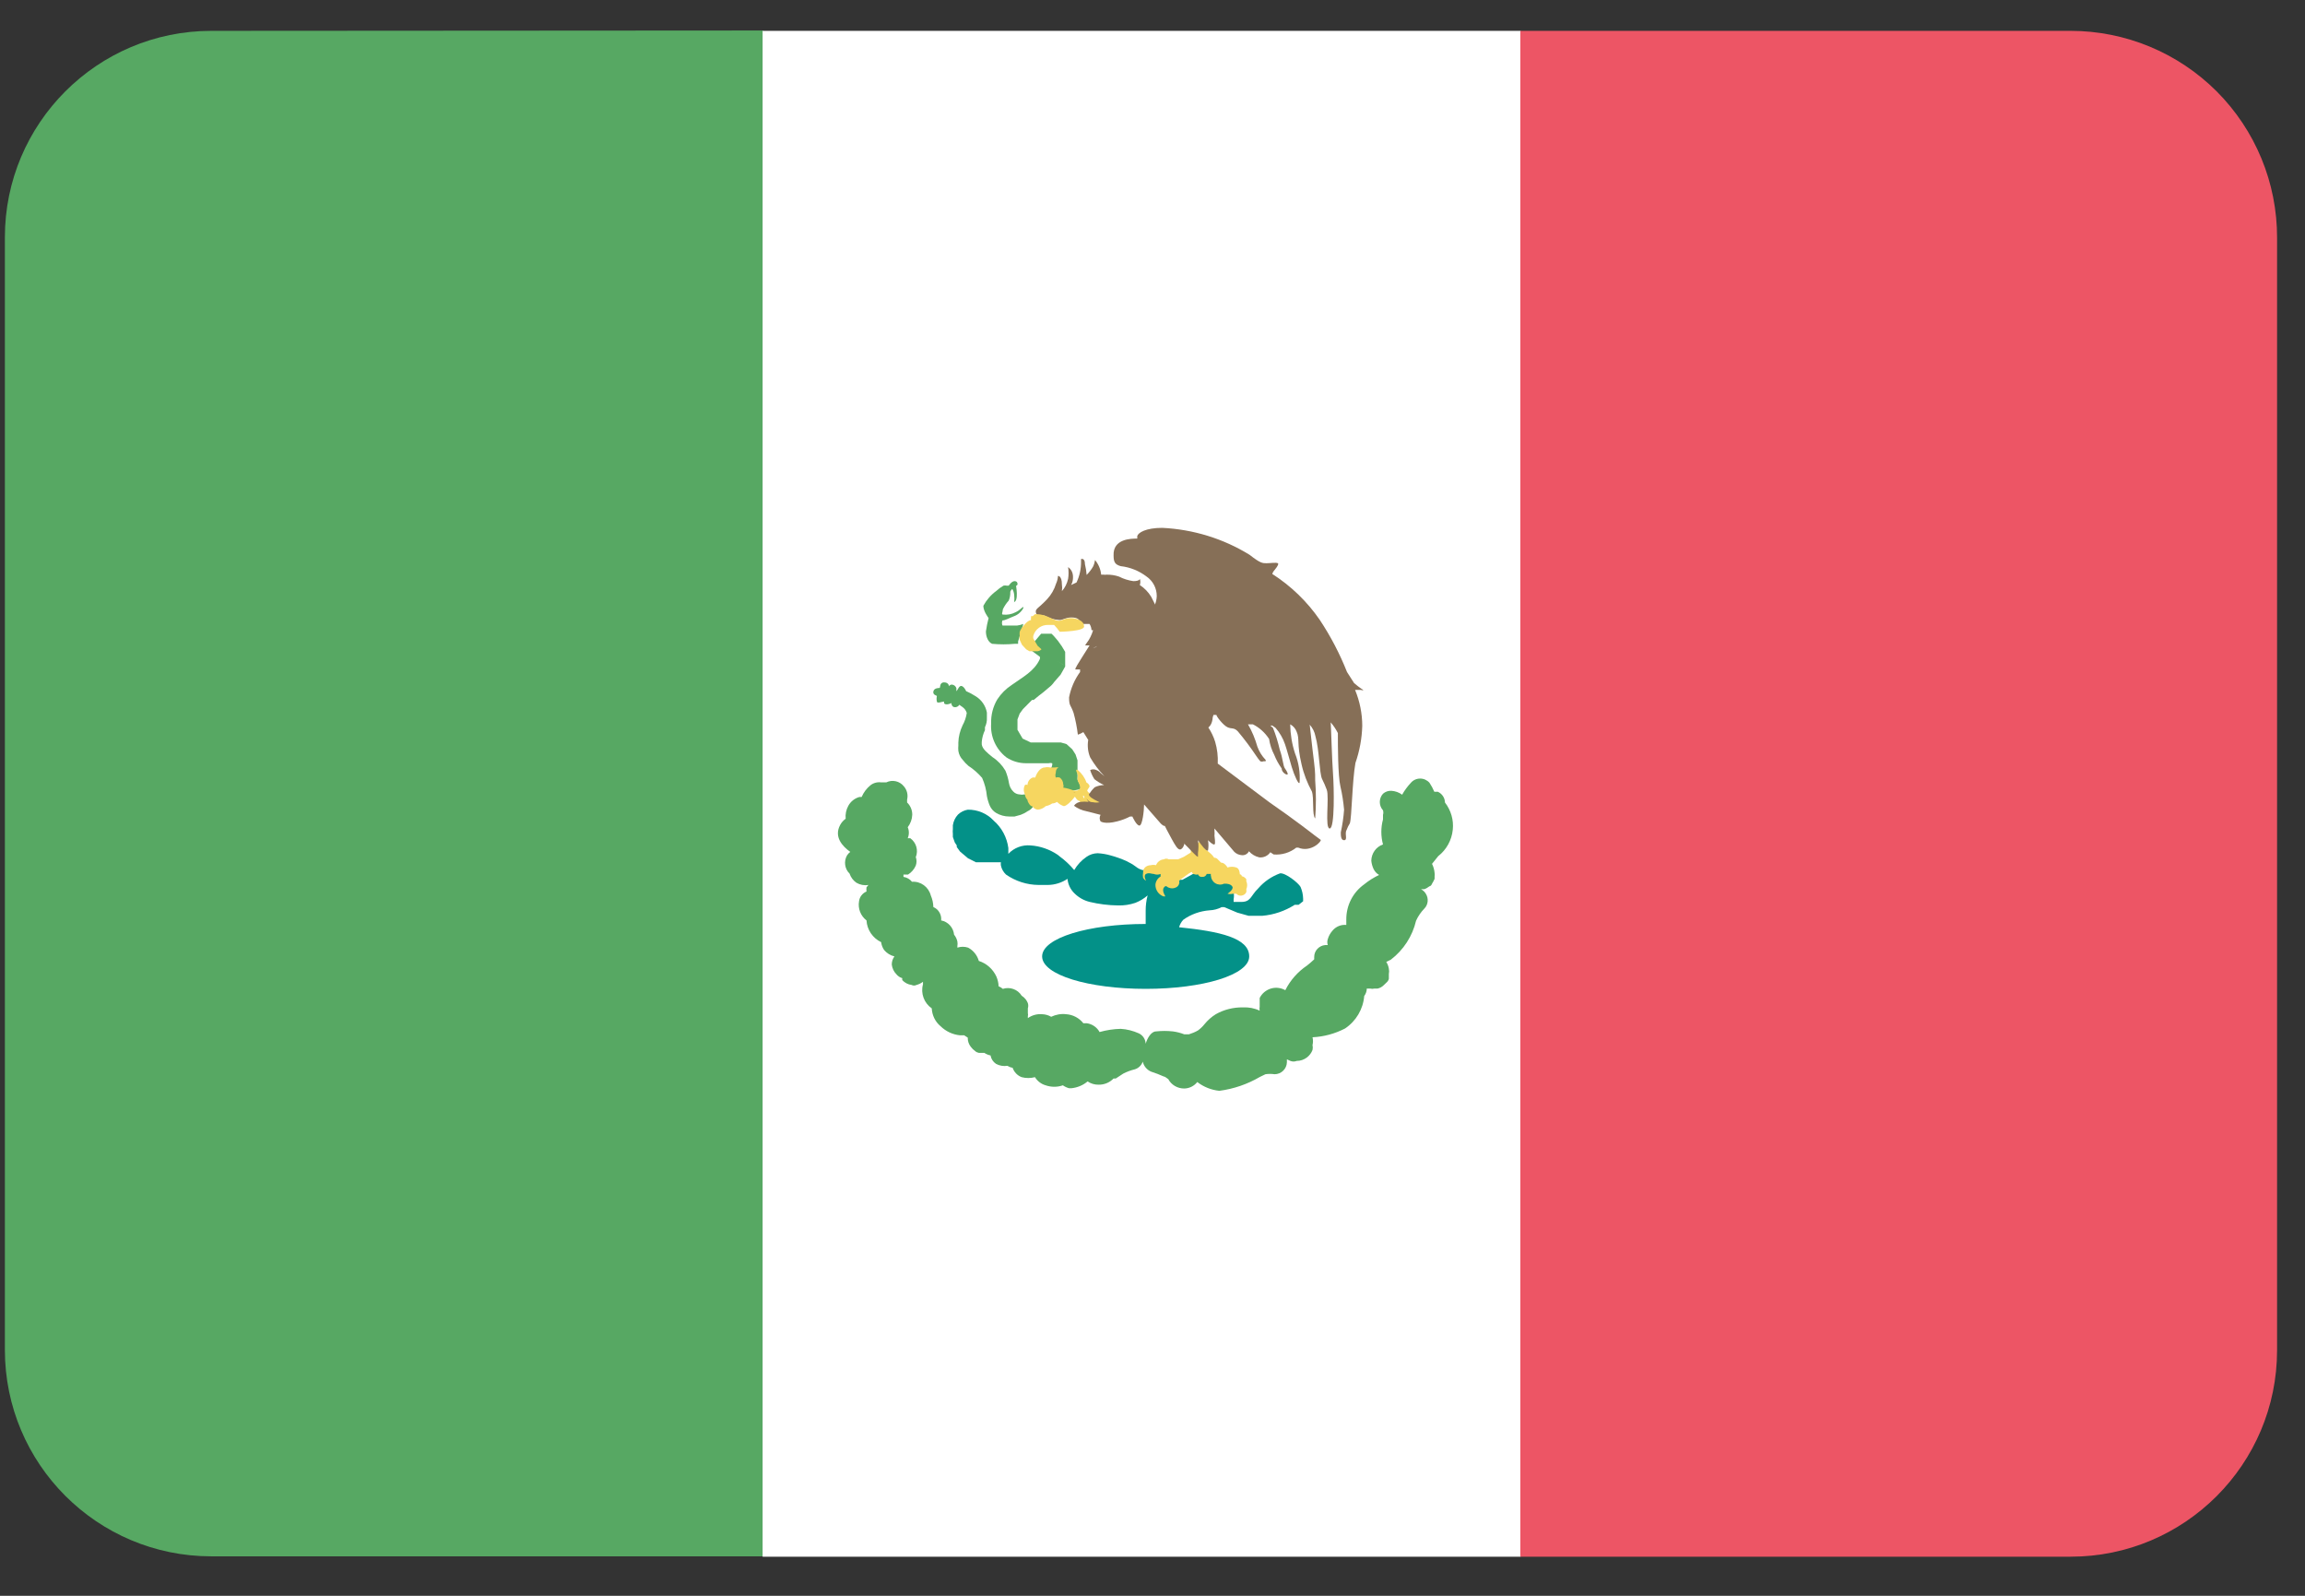 <svg width="26" height="18" viewBox="0 0 26 18" fill="none" xmlns="http://www.w3.org/2000/svg">
<rect x="0" y="0" width="26" height="18" fill="#333333" stroke="none"/>
<g clip-path="url(#clip0)">
<path d="M2.384 0.348C1.098 0.348 0.055 1.391 0.055 2.677V15.226C0.055 16.513 1.098 17.555 2.384 17.555H8.609C8.609 11.818 8.609 6.081 8.609 0.344L2.384 0.348Z" fill="#57A863"/>
<path d="M8.602 0.348C8.602 6.085 8.602 11.822 8.602 17.559H17.153C17.153 11.822 17.153 6.085 17.153 0.348H8.602Z" fill="white"/>
<path d="M23.356 0.348H17.149C17.149 6.085 17.149 11.822 17.149 17.559H23.356C24.642 17.559 25.685 16.516 25.685 15.23V2.681C25.686 2.062 25.441 1.469 25.004 1.031C24.567 0.594 23.974 0.348 23.356 0.348Z" fill="#ED5565"/>
<path d="M16.223 9.657C16.316 9.584 16.375 9.477 16.387 9.36C16.399 9.25 16.367 9.14 16.299 9.052C16.298 9 16.267 8.953 16.219 8.931H16.179C16.164 8.895 16.145 8.861 16.124 8.829C16.097 8.799 16.059 8.782 16.019 8.782C15.979 8.782 15.941 8.799 15.915 8.829C15.877 8.87 15.843 8.915 15.816 8.964C15.781 8.938 15.739 8.923 15.695 8.92C15.66 8.918 15.626 8.93 15.6 8.953C15.552 9.006 15.552 9.087 15.6 9.14C15.605 9.157 15.605 9.175 15.6 9.191V9.243C15.575 9.335 15.575 9.432 15.6 9.525C15.522 9.552 15.47 9.625 15.468 9.708C15.471 9.741 15.48 9.773 15.494 9.803C15.508 9.831 15.529 9.854 15.556 9.869C15.496 9.898 15.439 9.933 15.388 9.975C15.26 10.066 15.185 10.214 15.186 10.371C15.185 10.391 15.185 10.412 15.186 10.433C15.126 10.427 15.067 10.452 15.029 10.499C15.005 10.526 14.987 10.559 14.977 10.594C14.97 10.615 14.97 10.639 14.977 10.66H14.948C14.878 10.666 14.823 10.725 14.824 10.795C14.823 10.804 14.823 10.812 14.824 10.821C14.798 10.846 14.771 10.869 14.743 10.891C14.639 10.961 14.554 11.057 14.498 11.169C14.448 11.141 14.389 11.134 14.334 11.151C14.28 11.168 14.234 11.206 14.209 11.257C14.209 11.275 14.209 11.257 14.209 11.297C14.209 11.337 14.209 11.348 14.209 11.356C14.206 11.37 14.206 11.385 14.209 11.4C14.15 11.372 14.086 11.36 14.022 11.363C13.914 11.361 13.808 11.387 13.714 11.44C13.665 11.47 13.622 11.509 13.586 11.553C13.565 11.58 13.54 11.603 13.513 11.623C13.48 11.642 13.446 11.656 13.41 11.667H13.359C13.318 11.651 13.275 11.64 13.231 11.634C13.167 11.627 13.104 11.627 13.04 11.634C12.985 11.634 12.941 11.711 12.923 11.773C12.921 11.723 12.892 11.678 12.846 11.656C12.781 11.627 12.712 11.609 12.641 11.605C12.561 11.607 12.481 11.619 12.403 11.641C12.374 11.588 12.321 11.551 12.26 11.542H12.22C12.173 11.482 12.102 11.445 12.026 11.44C11.968 11.433 11.91 11.444 11.857 11.469C11.826 11.451 11.791 11.441 11.755 11.44C11.698 11.435 11.641 11.451 11.594 11.484V11.462C11.597 11.451 11.597 11.44 11.594 11.429C11.595 11.411 11.595 11.392 11.594 11.374C11.6 11.355 11.6 11.334 11.594 11.315C11.588 11.301 11.581 11.287 11.572 11.275C11.559 11.258 11.543 11.243 11.524 11.231C11.48 11.16 11.392 11.128 11.312 11.154C11.298 11.142 11.282 11.132 11.264 11.125C11.263 11.087 11.254 11.05 11.239 11.015C11.2 10.931 11.129 10.867 11.041 10.839C11.023 10.775 10.979 10.72 10.92 10.689C10.881 10.676 10.838 10.676 10.799 10.689V10.671C10.802 10.654 10.802 10.637 10.799 10.62C10.793 10.592 10.78 10.565 10.762 10.543C10.754 10.463 10.695 10.397 10.616 10.382C10.621 10.335 10.603 10.289 10.569 10.257C10.557 10.246 10.543 10.238 10.528 10.231C10.527 10.186 10.517 10.141 10.499 10.1C10.474 10.004 10.385 9.939 10.287 9.946C10.263 9.916 10.229 9.897 10.191 9.891V9.865H10.242C10.281 9.841 10.312 9.805 10.33 9.763C10.341 9.732 10.341 9.698 10.33 9.668C10.361 9.591 10.335 9.503 10.268 9.455H10.239C10.256 9.415 10.256 9.37 10.239 9.331C10.27 9.29 10.288 9.242 10.29 9.191C10.291 9.139 10.27 9.088 10.232 9.052C10.232 9.041 10.232 9.03 10.232 9.019C10.245 8.966 10.231 8.91 10.195 8.869C10.148 8.81 10.065 8.791 9.997 8.825H9.961H9.939C9.896 8.819 9.852 8.831 9.818 8.858C9.775 8.893 9.741 8.939 9.719 8.99H9.693C9.64 9.005 9.595 9.041 9.569 9.089C9.544 9.134 9.534 9.185 9.539 9.235C9.514 9.253 9.492 9.277 9.477 9.305C9.404 9.44 9.503 9.547 9.591 9.609C9.576 9.62 9.564 9.634 9.554 9.649C9.516 9.716 9.528 9.801 9.583 9.854C9.597 9.896 9.624 9.932 9.66 9.957C9.701 9.981 9.749 9.99 9.796 9.982L9.774 10.008C9.772 10.024 9.772 10.04 9.774 10.056C9.728 10.075 9.696 10.117 9.69 10.165C9.675 10.248 9.708 10.331 9.774 10.382C9.78 10.487 9.843 10.581 9.939 10.627C9.943 10.658 9.954 10.688 9.972 10.715C10.002 10.751 10.043 10.777 10.089 10.788C10.069 10.815 10.059 10.847 10.059 10.88C10.064 10.921 10.082 10.96 10.111 10.989C10.128 11.01 10.151 11.026 10.177 11.033V11.055C10.205 11.085 10.242 11.105 10.283 11.11C10.3 11.119 10.32 11.119 10.338 11.11C10.364 11.103 10.389 11.091 10.411 11.074V11.103C10.383 11.205 10.423 11.314 10.51 11.374C10.514 11.452 10.549 11.525 10.609 11.575C10.668 11.633 10.746 11.67 10.829 11.678H10.876L10.916 11.704C10.915 11.741 10.927 11.777 10.949 11.806C10.964 11.826 10.981 11.843 11.001 11.857C11.012 11.867 11.026 11.873 11.041 11.876H11.103C11.124 11.89 11.148 11.9 11.173 11.905C11.18 11.944 11.202 11.978 11.235 12C11.274 12.021 11.319 12.029 11.363 12.022C11.381 12.033 11.401 12.041 11.422 12.044C11.439 12.093 11.476 12.132 11.524 12.15C11.573 12.163 11.625 12.163 11.674 12.15C11.702 12.195 11.745 12.228 11.795 12.242C11.858 12.264 11.927 12.264 11.989 12.242C12.01 12.257 12.034 12.268 12.059 12.275H12.085C12.152 12.268 12.216 12.242 12.268 12.198C12.304 12.223 12.348 12.236 12.392 12.235C12.456 12.236 12.517 12.211 12.561 12.165H12.586L12.67 12.11C12.711 12.089 12.754 12.073 12.799 12.062C12.841 12.05 12.876 12.017 12.89 11.975C12.902 12.026 12.937 12.068 12.985 12.088C13.034 12.104 13.082 12.122 13.128 12.143C13.146 12.143 13.176 12.176 13.176 12.169C13.211 12.237 13.282 12.279 13.359 12.278C13.416 12.277 13.47 12.25 13.505 12.205C13.578 12.261 13.664 12.295 13.754 12.304C13.916 12.283 14.072 12.229 14.212 12.147L14.274 12.117C14.308 12.112 14.343 12.112 14.377 12.117C14.452 12.117 14.514 12.057 14.516 11.982C14.517 11.971 14.517 11.96 14.516 11.949L14.556 11.967C14.579 11.976 14.604 11.976 14.626 11.967C14.668 11.967 14.709 11.953 14.743 11.927C14.771 11.905 14.793 11.876 14.805 11.843C14.809 11.825 14.809 11.806 14.805 11.788C14.812 11.759 14.812 11.729 14.805 11.7C14.933 11.694 15.058 11.66 15.172 11.601C15.296 11.518 15.376 11.383 15.388 11.235C15.406 11.211 15.417 11.181 15.417 11.151H15.457C15.472 11.155 15.487 11.155 15.501 11.151H15.538C15.566 11.145 15.591 11.131 15.611 11.11L15.637 11.085C15.651 11.074 15.662 11.058 15.666 11.041C15.666 11.041 15.666 10.997 15.666 10.986C15.67 10.966 15.67 10.947 15.666 10.927C15.662 10.9 15.652 10.874 15.637 10.85L15.688 10.825C15.831 10.716 15.932 10.56 15.973 10.385C15.996 10.335 16.027 10.289 16.065 10.25C16.11 10.205 16.117 10.135 16.083 10.081C16.07 10.059 16.051 10.042 16.029 10.03H16.065C16.086 10.023 16.106 10.011 16.124 9.997C16.124 9.997 16.142 9.997 16.153 9.968C16.164 9.95 16.174 9.932 16.182 9.913V9.887C16.184 9.874 16.184 9.86 16.182 9.847C16.179 9.811 16.169 9.776 16.153 9.744L16.223 9.657Z" fill="#57A863"/>
<path d="M14.699 10.184V10.136C14.698 10.091 14.688 10.046 14.67 10.004C14.644 9.957 14.498 9.843 14.439 9.851C14.345 9.885 14.26 9.943 14.194 10.019C14.102 10.107 14.113 10.18 13.985 10.173H13.915V10.144C13.92 10.117 13.92 10.09 13.915 10.063C13.914 10.029 13.908 9.996 13.897 9.964L13.824 9.88C13.824 9.88 13.685 9.803 13.678 9.807H13.549L13.337 9.924H13.315L13.183 9.957H13.15L13.267 9.788L13.037 9.814H12.967H12.886C12.858 9.806 12.832 9.792 12.81 9.774C12.776 9.749 12.741 9.729 12.703 9.711C12.646 9.686 12.588 9.665 12.528 9.649C12.48 9.635 12.431 9.627 12.381 9.624C12.337 9.625 12.293 9.639 12.257 9.664C12.2 9.703 12.152 9.754 12.117 9.814C12.069 9.756 12.014 9.705 11.953 9.66L11.931 9.642C11.839 9.58 11.733 9.543 11.623 9.536C11.53 9.528 11.438 9.563 11.374 9.631C11.375 9.609 11.375 9.587 11.374 9.565C11.358 9.446 11.3 9.336 11.209 9.257C11.134 9.176 11.027 9.131 10.916 9.133C10.875 9.14 10.837 9.159 10.806 9.188C10.775 9.221 10.755 9.263 10.748 9.309V9.331C10.748 9.331 10.748 9.331 10.748 9.353C10.746 9.37 10.746 9.387 10.748 9.404V9.441L10.77 9.503L10.792 9.536V9.554L10.829 9.605L10.92 9.682L10.957 9.7L11.008 9.726H11.034H11.07H11.1H11.125H11.176H11.224H11.29C11.288 9.738 11.288 9.751 11.29 9.763C11.298 9.802 11.319 9.838 11.348 9.865C11.456 9.94 11.584 9.981 11.715 9.982H11.821C11.899 9.981 11.976 9.957 12.041 9.913C12.047 9.976 12.075 10.034 12.121 10.078C12.168 10.124 12.226 10.157 12.29 10.173C12.395 10.198 12.503 10.212 12.612 10.213C12.678 10.215 12.743 10.205 12.806 10.184C12.857 10.164 12.904 10.136 12.945 10.1C12.93 10.156 12.923 10.214 12.923 10.272C12.923 10.319 12.923 10.374 12.923 10.422C12.279 10.422 11.755 10.579 11.755 10.788C11.755 10.997 12.279 11.154 12.923 11.154C13.568 11.154 14.091 10.997 14.091 10.788C14.091 10.579 13.758 10.506 13.3 10.459C13.309 10.427 13.325 10.398 13.348 10.374C13.435 10.312 13.538 10.276 13.645 10.268C13.692 10.266 13.738 10.254 13.78 10.232H13.809L13.956 10.294L14.084 10.33H14.121H14.238C14.368 10.319 14.494 10.276 14.604 10.206H14.626H14.648L14.699 10.166V10.184Z" fill="#039188"/>
<path d="M11.656 9.093L11.568 8.961H11.528H11.553C11.537 8.965 11.519 8.965 11.502 8.961C11.474 8.96 11.448 8.948 11.429 8.928C11.403 8.902 11.387 8.869 11.381 8.833C11.373 8.785 11.36 8.738 11.341 8.693C11.305 8.632 11.255 8.579 11.195 8.54C11.136 8.492 11.081 8.448 11.074 8.397C11.073 8.387 11.073 8.377 11.074 8.368C11.078 8.322 11.09 8.277 11.11 8.236V8.203C11.126 8.17 11.134 8.133 11.132 8.097C11.132 8.097 11.132 8.097 11.132 8.071C11.133 8.06 11.133 8.049 11.132 8.038C11.118 7.96 11.07 7.891 11.001 7.851C10.968 7.83 10.934 7.811 10.898 7.796C10.898 7.796 10.876 7.745 10.847 7.738C10.818 7.73 10.803 7.785 10.788 7.796V7.763C10.782 7.743 10.765 7.727 10.744 7.723C10.728 7.719 10.712 7.727 10.704 7.741C10.704 7.741 10.704 7.697 10.649 7.697C10.594 7.697 10.609 7.76 10.598 7.76C10.587 7.76 10.536 7.76 10.528 7.8C10.521 7.84 10.565 7.844 10.568 7.851C10.563 7.872 10.563 7.893 10.568 7.913C10.568 7.939 10.631 7.913 10.649 7.913C10.648 7.92 10.648 7.926 10.649 7.932C10.667 7.961 10.73 7.932 10.73 7.932V7.906C10.73 7.928 10.73 7.968 10.762 7.976C10.786 7.981 10.809 7.97 10.821 7.95L10.858 7.976C10.88 7.992 10.897 8.015 10.905 8.042C10.898 8.09 10.882 8.138 10.858 8.181C10.829 8.242 10.812 8.308 10.81 8.375C10.81 8.375 10.81 8.397 10.81 8.408C10.808 8.429 10.808 8.449 10.81 8.47C10.816 8.509 10.834 8.545 10.861 8.573C10.88 8.597 10.9 8.619 10.924 8.639C10.981 8.676 11.033 8.722 11.078 8.774C11.107 8.839 11.125 8.908 11.132 8.979C11.139 9.017 11.15 9.054 11.165 9.089C11.18 9.122 11.204 9.15 11.235 9.169C11.28 9.196 11.332 9.21 11.385 9.21H11.444L11.513 9.191C11.54 9.181 11.566 9.168 11.59 9.151C11.618 9.139 11.641 9.119 11.656 9.093ZM11.33 8.781V8.745V8.778V8.781Z" fill="#57A863"/>
<path d="M11.429 6.793C11.499 6.793 11.458 6.591 11.458 6.591L11.411 6.632C11.428 6.655 11.438 6.683 11.44 6.712C11.443 6.738 11.443 6.764 11.44 6.789L11.429 6.793Z" fill="#57A863"/>
<path d="M12.202 8.898L12.154 8.792V8.719V8.646V8.576L12.132 8.51L12.095 8.452L12.062 8.422L12.03 8.393L11.967 8.375H11.909H11.795H11.674H11.627L11.535 8.331L11.477 8.232V8.115L11.502 8.049L11.539 7.998L11.561 7.976L11.641 7.895H11.66L11.722 7.844L11.77 7.807L11.835 7.752C11.857 7.735 11.875 7.716 11.89 7.694L11.964 7.609L12.015 7.518C11.987 7.492 11.955 7.47 11.92 7.456C11.955 7.47 11.987 7.491 12.015 7.518V7.445V7.353L11.978 7.291L11.934 7.229L11.887 7.174L11.861 7.148H11.744L11.682 7.221L11.601 7.313L11.729 7.408C11.732 7.416 11.732 7.425 11.729 7.434C11.667 7.573 11.532 7.639 11.411 7.727C11.347 7.769 11.292 7.824 11.25 7.888C11.201 7.97 11.177 8.064 11.18 8.159C11.169 8.308 11.234 8.452 11.352 8.543C11.417 8.586 11.494 8.609 11.572 8.609H11.63H11.755H11.828C11.841 8.605 11.855 8.605 11.868 8.609C11.871 8.616 11.871 8.624 11.868 8.631C11.866 8.65 11.857 8.666 11.843 8.679L11.806 8.708L11.905 8.8V8.902L12.015 8.924H12.041H12.073L12.202 8.898Z" fill="#57A863"/>
<path d="M11.121 7.122C11.121 7.185 11.147 7.243 11.191 7.262C11.276 7.27 11.362 7.27 11.447 7.262H11.484V7.236L11.543 7.038C11.52 7.047 11.497 7.053 11.473 7.056H11.352H11.308C11.3 7.038 11.3 7.017 11.308 6.998C11.341 6.998 11.381 6.972 11.447 6.947C11.513 6.921 11.553 6.851 11.543 6.848C11.531 6.844 11.51 6.881 11.455 6.906C11.411 6.929 11.361 6.938 11.312 6.932C11.293 6.932 11.312 6.899 11.312 6.873C11.329 6.838 11.351 6.804 11.378 6.775C11.391 6.745 11.397 6.712 11.396 6.679C11.396 6.646 11.473 6.606 11.477 6.595C11.48 6.584 11.477 6.555 11.444 6.555C11.411 6.555 11.378 6.606 11.378 6.606H11.356C11.344 6.603 11.331 6.603 11.319 6.606L11.275 6.635L11.239 6.665C11.178 6.709 11.128 6.767 11.092 6.833C11.092 6.895 11.147 6.965 11.151 6.972C11.138 7.022 11.128 7.072 11.121 7.122Z" fill="#57A863"/>
<path d="M15.38 7.785C15.38 7.785 15.333 7.756 15.274 7.705L15.194 7.58C15.112 7.373 15.009 7.176 14.886 6.991C14.744 6.785 14.562 6.609 14.351 6.474C14.355 6.461 14.361 6.448 14.37 6.438C14.37 6.438 14.435 6.364 14.414 6.353C14.392 6.342 14.329 6.353 14.285 6.353C14.241 6.353 14.216 6.353 14.095 6.258C13.798 6.075 13.459 5.971 13.11 5.954C12.923 5.954 12.839 6.009 12.828 6.046V6.075C12.762 6.075 12.553 6.075 12.561 6.266C12.561 6.342 12.579 6.368 12.641 6.386C12.748 6.398 12.849 6.439 12.934 6.504C13.006 6.554 13.048 6.636 13.048 6.723C13.047 6.761 13.038 6.799 13.022 6.833L13.088 7.155L13.136 7.328V7.364L13.179 7.675L13.476 8.184H13.546H13.608C13.643 8.15 13.671 8.109 13.688 8.064H13.721C13.721 8.082 13.798 8.181 13.846 8.203C13.893 8.225 13.919 8.203 13.963 8.25C14.038 8.339 14.107 8.432 14.172 8.529C14.185 8.549 14.2 8.569 14.216 8.587C14.227 8.592 14.241 8.592 14.252 8.587C14.278 8.587 14.285 8.587 14.274 8.569C14.234 8.527 14.203 8.477 14.183 8.422C14.158 8.334 14.123 8.249 14.077 8.17H14.132C14.206 8.207 14.269 8.264 14.315 8.335C14.324 8.397 14.344 8.458 14.373 8.514C14.395 8.569 14.423 8.62 14.457 8.668C14.457 8.704 14.494 8.734 14.516 8.737C14.538 8.741 14.516 8.697 14.494 8.668C14.472 8.639 14.472 8.558 14.435 8.455C14.416 8.372 14.391 8.29 14.359 8.21L14.329 8.184H14.351L14.388 8.21C14.435 8.264 14.471 8.326 14.494 8.393C14.516 8.455 14.542 8.558 14.571 8.653C14.6 8.748 14.648 8.855 14.659 8.829C14.667 8.717 14.65 8.604 14.608 8.499C14.573 8.393 14.555 8.282 14.553 8.17C14.587 8.188 14.613 8.218 14.626 8.254C14.662 8.335 14.626 8.386 14.681 8.62C14.705 8.728 14.745 8.831 14.798 8.928C14.824 9.005 14.798 9.191 14.835 9.232C14.846 9.088 14.846 8.943 14.835 8.8C14.835 8.701 14.835 8.697 14.805 8.455C14.776 8.214 14.776 8.181 14.772 8.173C14.806 8.21 14.829 8.256 14.838 8.305C14.882 8.459 14.882 8.719 14.912 8.785C14.932 8.825 14.951 8.867 14.966 8.909C14.996 8.994 14.941 9.345 14.999 9.345C15.058 9.345 15.047 8.869 15.036 8.726C15.025 8.584 15.014 8.188 15.01 8.148C15.042 8.185 15.069 8.225 15.091 8.269V8.294C15.091 8.397 15.091 8.752 15.12 8.873C15.14 8.958 15.153 9.045 15.161 9.133C15.155 9.219 15.142 9.305 15.124 9.389C15.124 9.422 15.124 9.481 15.164 9.477C15.204 9.473 15.164 9.4 15.19 9.36C15.199 9.334 15.212 9.31 15.226 9.287C15.248 9.224 15.252 8.811 15.289 8.606C15.336 8.471 15.362 8.33 15.366 8.188C15.366 8.049 15.338 7.91 15.285 7.782H15.351C15.36 7.786 15.37 7.787 15.38 7.785ZM14.395 6.5L14.355 6.474L14.395 6.5Z" fill="#866F57"/>
<path d="M12.366 8.979C12.325 8.976 12.288 8.954 12.264 8.921C12.264 8.902 12.293 8.88 12.29 8.866C12.286 8.851 12.268 8.829 12.257 8.829C12.237 8.773 12.203 8.724 12.158 8.686C12.114 8.664 12.158 8.726 12.158 8.752C12.153 8.773 12.153 8.794 12.158 8.814C12.173 8.834 12.182 8.859 12.183 8.884C12.183 8.884 12.183 8.906 12.15 8.917H12.11C12.073 8.901 12.033 8.89 11.993 8.884C11.998 8.872 11.998 8.859 11.993 8.847C11.993 8.816 11.978 8.788 11.953 8.77C11.938 8.766 11.923 8.766 11.909 8.77C11.903 8.754 11.903 8.736 11.909 8.719C11.909 8.664 11.942 8.657 11.942 8.657C11.927 8.654 11.912 8.654 11.898 8.657H11.872H11.846C11.826 8.652 11.805 8.652 11.784 8.657C11.729 8.657 11.689 8.73 11.678 8.77H11.649C11.614 8.784 11.591 8.817 11.59 8.855C11.581 8.849 11.57 8.849 11.561 8.855C11.544 8.888 11.544 8.927 11.561 8.961C11.563 8.984 11.574 9.006 11.59 9.023C11.59 9.049 11.623 9.096 11.645 9.096C11.659 9.117 11.682 9.131 11.707 9.133C11.74 9.13 11.771 9.116 11.795 9.093C11.821 9.088 11.846 9.078 11.868 9.063C11.888 9.062 11.907 9.056 11.923 9.045C11.944 9.067 11.971 9.084 12 9.093C12.03 9.093 12.092 9.03 12.125 8.986C12.125 8.986 12.15 9.034 12.176 9.034L12.227 9.115H12.421L12.502 9.034C12.502 9.034 12.451 8.983 12.366 8.979ZM12.213 8.979H12.231V9.008L12.213 8.979Z" fill="#F6D660"/>
<path d="M14.058 10.063C14.06 10.052 14.06 10.041 14.058 10.03C14.071 10.001 14.071 9.968 14.058 9.939V9.917C14.033 9.884 14.007 9.884 14.007 9.884C14.007 9.871 13.997 9.862 13.985 9.862C13.985 9.862 13.985 9.796 13.945 9.785C13.913 9.774 13.878 9.774 13.846 9.785C13.839 9.772 13.831 9.761 13.82 9.752C13.808 9.739 13.791 9.731 13.773 9.73L13.74 9.697C13.73 9.683 13.713 9.674 13.696 9.675C13.686 9.659 13.673 9.644 13.659 9.631L13.582 9.565V9.44L13.432 9.591C13.432 9.591 13.432 9.591 13.432 9.616L13.355 9.664L13.289 9.693C13.289 9.693 13.289 9.693 13.234 9.693H13.183C13.166 9.683 13.145 9.683 13.128 9.693C13.089 9.696 13.054 9.722 13.04 9.759C13.021 9.754 13.001 9.754 12.982 9.759C12.938 9.759 12.89 9.788 12.894 9.843C12.89 9.863 12.89 9.883 12.894 9.902C12.902 9.915 12.913 9.927 12.927 9.935C12.927 9.935 12.894 9.876 12.927 9.858C12.96 9.84 12.989 9.858 13.015 9.858C13.039 9.868 13.067 9.868 13.091 9.858C13.09 9.868 13.09 9.878 13.091 9.887C13.057 9.907 13.035 9.943 13.033 9.982C13.033 10.04 13.07 10.092 13.124 10.111H13.146C13.146 10.111 13.102 10.048 13.128 10.012C13.154 9.975 13.168 10.012 13.183 10.012C13.198 10.012 13.183 10.012 13.183 10.012C13.208 10.023 13.236 10.023 13.26 10.012C13.293 10 13.31 9.964 13.3 9.931L13.333 9.909C13.366 9.887 13.403 9.854 13.432 9.84C13.461 9.825 13.432 9.858 13.476 9.862C13.488 9.867 13.501 9.867 13.513 9.862C13.52 9.882 13.539 9.894 13.56 9.891C13.583 9.894 13.605 9.88 13.611 9.858H13.659C13.656 9.865 13.656 9.873 13.659 9.88C13.661 9.914 13.679 9.945 13.709 9.963C13.738 9.981 13.775 9.983 13.806 9.968C13.806 9.968 13.824 9.968 13.828 9.968C13.828 9.968 13.883 9.968 13.901 10.001C13.919 10.034 13.846 10.081 13.846 10.081C13.866 10.086 13.888 10.086 13.908 10.081H13.945C13.961 10.098 13.984 10.106 14.006 10.102C14.029 10.098 14.049 10.084 14.058 10.063Z" fill="#F6D660"/>
<path d="M14.897 9.473L14.824 9.419C14.824 9.419 14.604 9.246 14.322 9.052L13.736 8.613C13.74 8.53 13.73 8.447 13.707 8.368C13.689 8.31 13.663 8.256 13.63 8.206C13.685 8.162 13.681 8.078 13.681 8.023C13.681 7.968 13.611 7.891 13.641 7.928C13.662 7.957 13.672 7.992 13.67 8.027C13.666 8.078 13.639 8.123 13.597 8.152C13.568 8.166 13.534 8.166 13.505 8.152C13.483 8.08 13.452 8.011 13.414 7.946C13.37 7.862 13.278 7.727 13.278 7.723V7.686C13.278 7.686 13.242 7.606 13.22 7.569C13.197 7.528 13.178 7.485 13.161 7.441C13.168 7.372 13.168 7.302 13.161 7.232C13.155 7.176 13.143 7.121 13.124 7.068C13.151 7.059 13.168 7.033 13.165 7.005C13.132 6.978 13.104 6.946 13.081 6.91C13.046 6.852 13.014 6.792 12.985 6.731C12.953 6.678 12.909 6.633 12.857 6.599C12.865 6.576 12.865 6.552 12.857 6.529C12.857 6.529 12.857 6.555 12.784 6.555C12.728 6.547 12.673 6.53 12.623 6.504C12.577 6.488 12.528 6.481 12.48 6.482C12.47 6.484 12.46 6.484 12.451 6.482H12.421C12.415 6.421 12.391 6.364 12.352 6.317C12.348 6.342 12.341 6.367 12.33 6.39C12.31 6.425 12.285 6.457 12.257 6.485C12.254 6.445 12.248 6.404 12.238 6.364C12.238 6.288 12.194 6.306 12.194 6.306V6.335C12.195 6.416 12.178 6.496 12.143 6.57L12.081 6.599C12.081 6.599 12.107 6.566 12.103 6.496C12.099 6.427 12.048 6.397 12.048 6.397C12.055 6.441 12.055 6.486 12.048 6.529C12.037 6.581 12.013 6.629 11.978 6.668C11.982 6.643 11.982 6.617 11.978 6.591C11.978 6.493 11.934 6.496 11.934 6.496C11.932 6.527 11.925 6.556 11.912 6.584C11.892 6.65 11.857 6.71 11.81 6.76C11.715 6.862 11.674 6.866 11.685 6.91C11.687 6.921 11.693 6.93 11.702 6.937C11.711 6.943 11.722 6.945 11.733 6.943H11.762H11.78C11.833 6.973 11.892 6.991 11.953 6.994C11.989 6.994 12.019 6.965 12.085 6.965C12.15 6.965 12.165 6.987 12.165 6.987C12.179 7.008 12.198 7.026 12.22 7.038C12.22 7.038 12.268 7.038 12.29 7.038C12.303 7.059 12.311 7.083 12.312 7.108H12.33C12.322 7.134 12.313 7.16 12.3 7.185C12.279 7.232 12.238 7.273 12.242 7.28H12.264H12.29L12.209 7.408C12.172 7.467 12.117 7.551 12.132 7.551H12.183C12.182 7.561 12.182 7.57 12.183 7.58C12.121 7.665 12.079 7.763 12.059 7.866C12.059 7.968 12.077 7.946 12.11 8.042C12.132 8.122 12.148 8.204 12.158 8.287C12.18 8.28 12.2 8.27 12.22 8.258L12.275 8.346C12.264 8.412 12.271 8.481 12.297 8.543C12.342 8.62 12.396 8.692 12.458 8.756L12.414 8.719C12.402 8.704 12.385 8.693 12.367 8.686C12.345 8.675 12.319 8.675 12.297 8.686C12.308 8.722 12.324 8.757 12.345 8.789C12.378 8.815 12.415 8.838 12.454 8.855C12.418 8.856 12.381 8.864 12.348 8.88C12.323 8.904 12.301 8.931 12.282 8.961C12.282 8.983 12.322 9.012 12.403 9.049C12.379 9.054 12.354 9.054 12.33 9.049C12.271 9.049 12.264 9.008 12.257 9.012L12.279 9.045C12.249 9.041 12.22 9.041 12.191 9.045C12.16 9.047 12.131 9.063 12.114 9.089C12.156 9.12 12.205 9.141 12.257 9.151L12.414 9.191C12.401 9.214 12.401 9.242 12.414 9.265C12.414 9.265 12.462 9.301 12.601 9.265C12.652 9.252 12.701 9.234 12.747 9.21H12.773C12.773 9.21 12.82 9.316 12.854 9.312C12.886 9.309 12.905 9.144 12.905 9.074L13.084 9.279C13.084 9.279 13.117 9.32 13.139 9.316C13.139 9.316 13.179 9.397 13.216 9.462C13.253 9.528 13.286 9.594 13.319 9.58C13.351 9.565 13.359 9.517 13.363 9.51V9.521C13.414 9.569 13.498 9.668 13.513 9.664V9.62C13.52 9.573 13.52 9.524 13.513 9.477C13.546 9.525 13.604 9.605 13.626 9.594C13.633 9.556 13.633 9.516 13.626 9.477C13.648 9.499 13.685 9.532 13.699 9.525C13.714 9.517 13.699 9.441 13.699 9.426C13.701 9.408 13.701 9.389 13.699 9.371V9.345L13.923 9.609C13.946 9.631 13.976 9.644 14.007 9.646C14.041 9.65 14.073 9.632 14.088 9.602C14.118 9.636 14.159 9.661 14.205 9.671C14.254 9.676 14.302 9.653 14.329 9.613L14.366 9.638C14.458 9.646 14.55 9.618 14.622 9.561H14.644C14.787 9.62 14.912 9.488 14.897 9.473ZM13.524 8.206C13.525 8.214 13.525 8.221 13.524 8.228C13.524 8.221 13.524 8.214 13.524 8.206ZM12.484 7.229C12.482 7.213 12.482 7.197 12.484 7.181C12.48 7.205 12.479 7.23 12.48 7.254L12.484 7.229ZM12.377 7.287C12.362 7.299 12.345 7.307 12.326 7.313L12.377 7.287Z" fill="#866F57"/>
<path d="M12.227 7.06C12.227 7.005 12.15 6.972 12.077 6.972C12.004 6.972 11.989 7.002 11.938 7.002C11.887 7.002 11.806 6.928 11.696 6.928H11.674L11.649 6.95H11.63V6.969C11.628 6.977 11.628 6.986 11.63 6.994C11.63 6.994 11.597 6.994 11.55 7.053C11.529 7.074 11.513 7.099 11.502 7.126C11.5 7.142 11.5 7.158 11.502 7.174C11.499 7.188 11.499 7.203 11.502 7.218L11.528 7.273L11.575 7.324L11.612 7.346H11.638H11.689C11.711 7.348 11.732 7.34 11.748 7.324L11.704 7.284L11.656 7.203C11.653 7.192 11.653 7.181 11.656 7.17C11.678 7.096 11.747 7.046 11.825 7.049H11.868H11.89L11.923 7.086L11.953 7.126C11.953 7.126 12.253 7.122 12.227 7.06Z" fill="#F6D660"/>
<path d="M12.107 8.942C12.115 8.945 12.124 8.945 12.132 8.942H12.107Z" fill="#977C2E"/>
</g>
<defs>
<clipPath id="clip0">
<rect width="26" height="17.578" fill="white"/>
</clipPath>
</defs>
</svg>
